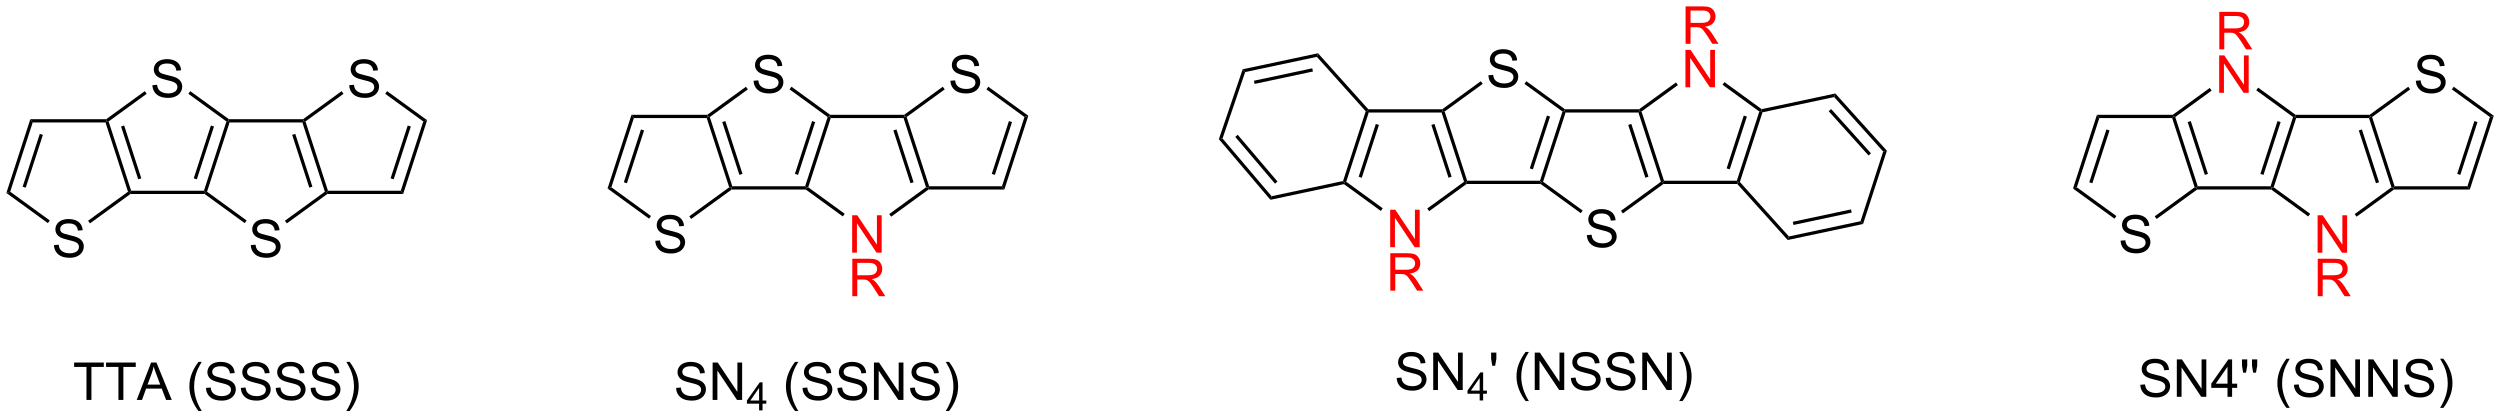 <?xml version="1.0" encoding="UTF-8"?>
<!DOCTYPE svg PUBLIC '-//W3C//DTD SVG 1.0//EN'
          'http://www.w3.org/TR/2001/REC-SVG-20010904/DTD/svg10.dtd'>
<svg stroke-dasharray="none" shape-rendering="auto" xmlns="http://www.w3.org/2000/svg" font-family="'Dialog'" text-rendering="auto" width="1024" fill-opacity="1" color-interpolation="auto" color-rendering="auto" preserveAspectRatio="xMidYMid meet" font-size="12px" viewBox="0 0 1024 171" fill="black" xmlns:xlink="http://www.w3.org/1999/xlink" stroke="black" image-rendering="auto" stroke-miterlimit="10" stroke-linecap="square" stroke-linejoin="miter" font-style="normal" stroke-width="1" height="171" stroke-dashoffset="0" font-weight="normal" stroke-opacity="1"
><!--Generated by the Batik Graphics2D SVG Generator--><defs id="genericDefs"
  /><g
  ><defs id="defs1"
    ><clipPath clipPathUnits="userSpaceOnUse" id="clipPath1"
      ><path d="M0.646 1.596 L393.974 1.596 L393.974 67.25 L0.646 67.25 L0.646 1.596 Z"
      /></clipPath
      ><clipPath clipPathUnits="userSpaceOnUse" id="clipPath2"
      ><path d="M4.828 48.383 L4.828 112.212 L387.22 112.212 L387.22 48.383 Z"
      /></clipPath
    ></defs
    ><g transform="scale(2.603,2.603) translate(-0.646,-1.596) matrix(1.029,0,0,1.029,-4.32,-48.171)"
    ><path d="M105.034 85.19 L105.75 85.128 Q105.799 85.557 105.984 85.834 Q106.171 86.109 106.562 86.279 Q106.953 86.448 107.44 86.448 Q107.875 86.448 108.205 86.32 Q108.539 86.19 108.7 85.966 Q108.862 85.742 108.862 85.477 Q108.862 85.206 108.705 85.005 Q108.549 84.805 108.19 84.667 Q107.961 84.578 107.171 84.388 Q106.382 84.198 106.065 84.031 Q105.656 83.815 105.453 83.498 Q105.252 83.18 105.252 82.784 Q105.252 82.352 105.497 81.974 Q105.744 81.597 106.216 81.401 Q106.69 81.206 107.268 81.206 Q107.906 81.206 108.39 81.412 Q108.877 81.617 109.138 82.016 Q109.401 82.414 109.421 82.917 L108.695 82.972 Q108.635 82.43 108.296 82.154 Q107.961 81.875 107.299 81.875 Q106.612 81.875 106.296 82.128 Q105.984 82.378 105.984 82.734 Q105.984 83.042 106.205 83.242 Q106.424 83.44 107.349 83.651 Q108.273 83.859 108.617 84.016 Q109.117 84.245 109.354 84.599 Q109.593 84.953 109.593 85.414 Q109.593 85.87 109.33 86.276 Q109.07 86.68 108.578 86.906 Q108.088 87.13 107.476 87.13 Q106.698 87.13 106.171 86.904 Q105.648 86.675 105.349 86.222 Q105.049 85.766 105.034 85.19 Z" stroke="none" clip-path="url(#clipPath2)"
    /></g
    ><g transform="matrix(2.678,0,0,2.678,-12.929,-129.564)"
    ><path d="M110.543 81.87 L110.249 81.466 L116.359 77.026 L116.653 77.122 L116.734 77.372 Z" stroke="none" clip-path="url(#clipPath2)"
    /></g
    ><g transform="matrix(2.678,0,0,2.678,-12.929,-129.564)"
    ><path d="M116.834 76.872 L116.653 77.122 L116.359 77.026 L112.917 66.435 L113.099 66.185 L113.393 66.28 ZM118.394 74.975 L115.77 66.898 L115.295 67.053 L117.919 75.129 Z" stroke="none" clip-path="url(#clipPath2)"
    /></g
    ><g transform="matrix(2.678,0,0,2.678,-12.929,-129.564)"
    ><path d="M113.018 65.935 L113.099 66.185 L112.917 66.435 L101.781 66.435 L101.417 65.935 Z" stroke="none" clip-path="url(#clipPath2)"
    /></g
    ><g transform="matrix(2.678,0,0,2.678,-12.929,-129.564)"
    ><path d="M101.417 65.935 L101.781 66.435 L98.339 77.026 L97.751 77.217 ZM102.865 68.177 L100.241 76.254 L100.717 76.409 L103.341 68.332 Z" stroke="none" clip-path="url(#clipPath2)"
    /></g
    ><g transform="matrix(2.678,0,0,2.678,-12.929,-129.564)"
    ><path d="M97.751 77.217 L98.339 77.026 L104.394 81.425 L104.1 81.83 Z" stroke="none" clip-path="url(#clipPath2)"
    /></g
    ><g transform="matrix(2.678,0,0,2.678,-12.929,-129.564)"
    ><path d="M120.087 60.734 L120.803 60.672 Q120.853 61.101 121.038 61.377 Q121.225 61.653 121.616 61.823 Q122.006 61.992 122.493 61.992 Q122.928 61.992 123.259 61.864 Q123.592 61.734 123.754 61.51 Q123.915 61.286 123.915 61.02 Q123.915 60.75 123.759 60.549 Q123.603 60.349 123.243 60.211 Q123.014 60.122 122.225 59.932 Q121.436 59.742 121.118 59.575 Q120.71 59.359 120.506 59.041 Q120.306 58.724 120.306 58.328 Q120.306 57.895 120.551 57.518 Q120.798 57.14 121.269 56.945 Q121.743 56.75 122.322 56.75 Q122.96 56.75 123.444 56.955 Q123.931 57.161 124.191 57.56 Q124.454 57.958 124.475 58.461 L123.749 58.515 Q123.689 57.974 123.35 57.698 Q123.014 57.419 122.353 57.419 Q121.665 57.419 121.35 57.672 Q121.038 57.922 121.038 58.278 Q121.038 58.586 121.259 58.786 Q121.478 58.984 122.402 59.195 Q123.327 59.403 123.671 59.56 Q124.171 59.789 124.407 60.143 Q124.647 60.497 124.647 60.958 Q124.647 61.414 124.384 61.82 Q124.124 62.224 123.631 62.45 Q123.142 62.674 122.53 62.674 Q121.751 62.674 121.225 62.448 Q120.702 62.218 120.402 61.765 Q120.103 61.31 120.087 60.734 Z" stroke="none" clip-path="url(#clipPath2)"
    /></g
    ><g transform="matrix(2.678,0,0,2.678,-12.929,-129.564)"
    ><path d="M116.734 77.372 L116.653 77.122 L116.834 76.872 L127.971 76.872 L128.153 77.122 L128.071 77.372 Z" stroke="none" clip-path="url(#clipPath2)"
    /></g
    ><g transform="matrix(2.678,0,0,2.678,-12.929,-129.564)"
    ><path d="M128.447 77.026 L128.153 77.122 L127.971 76.872 L131.413 66.28 L131.707 66.185 L131.888 66.435 ZM126.887 75.129 L129.511 67.053 L129.035 66.898 L126.411 74.975 Z" stroke="none" clip-path="url(#clipPath2)"
    /></g
    ><g transform="matrix(2.678,0,0,2.678,-12.929,-129.564)"
    ><path d="M131.788 65.935 L131.707 66.185 L131.413 66.28 L125.589 62.049 L125.883 61.645 Z" stroke="none" clip-path="url(#clipPath2)"
    /></g
    ><g transform="matrix(2.678,0,0,2.678,-12.929,-129.564)"
    ><path d="M118.92 61.646 L119.214 62.051 L113.393 66.28 L113.099 66.185 L113.018 65.935 Z" stroke="none" clip-path="url(#clipPath2)"
    /></g
    ><g fill="red" transform="matrix(2.678,0,0,2.678,-12.929,-129.564)" stroke="red"
    ><path d="M135.166 87.031 L135.166 81.305 L135.945 81.305 L138.952 85.8 L138.952 81.305 L139.679 81.305 L139.679 87.031 L138.9 87.031 L135.892 82.531 L135.892 87.031 L135.166 87.031 Z" stroke="none" clip-path="url(#clipPath2)"
    /></g
    ><g fill="red" transform="matrix(2.678,0,0,2.678,-12.929,-129.564)" stroke="red"
    ><path d="M135.187 93.681 L135.187 87.955 L137.726 87.955 Q138.491 87.955 138.89 88.109 Q139.288 88.262 139.525 88.653 Q139.765 89.043 139.765 89.517 Q139.765 90.127 139.369 90.546 Q138.976 90.963 138.15 91.075 Q138.452 91.221 138.609 91.361 Q138.939 91.666 139.236 92.121 L140.234 93.681 L139.28 93.681 L138.523 92.489 Q138.189 91.973 137.973 91.7 Q137.76 91.426 137.59 91.317 Q137.421 91.207 137.244 91.166 Q137.116 91.137 136.822 91.137 L135.945 91.137 L135.945 93.681 L135.187 93.681 ZM135.945 90.481 L137.572 90.481 Q138.093 90.481 138.385 90.374 Q138.679 90.267 138.83 90.03 Q138.984 89.793 138.984 89.517 Q138.984 89.111 138.687 88.851 Q138.392 88.588 137.757 88.588 L135.945 88.588 L135.945 90.481 Z" stroke="none" clip-path="url(#clipPath2)"
    /></g
    ><g transform="matrix(2.678,0,0,2.678,-12.929,-129.564)"
    ><path d="M128.071 77.372 L128.153 77.122 L128.447 77.026 L134.027 81.081 L133.733 81.485 Z" stroke="none" clip-path="url(#clipPath2)"
    /></g
    ><g transform="matrix(2.678,0,0,2.678,-12.929,-129.564)"
    ><path d="M141.128 81.523 L140.834 81.118 L146.466 77.026 L146.76 77.122 L146.841 77.372 Z" stroke="none" clip-path="url(#clipPath2)"
    /></g
    ><g transform="matrix(2.678,0,0,2.678,-12.929,-129.564)"
    ><path d="M146.942 76.872 L146.76 77.122 L146.466 77.026 L143.025 66.435 L143.207 66.185 L143.5 66.28 ZM144.565 76.254 L141.94 68.177 L141.465 68.332 L144.089 76.409 Z" stroke="none" clip-path="url(#clipPath2)"
    /></g
    ><g transform="matrix(2.678,0,0,2.678,-12.929,-129.564)"
    ><path d="M143.125 65.935 L143.207 66.185 L143.025 66.435 L131.888 66.435 L131.707 66.185 L131.788 65.935 Z" stroke="none" clip-path="url(#clipPath2)"
    /></g
    ><g transform="matrix(2.678,0,0,2.678,-12.929,-129.564)"
    ><path d="M150.195 60.734 L150.911 60.672 Q150.96 61.101 151.145 61.377 Q151.333 61.653 151.723 61.823 Q152.114 61.992 152.601 61.992 Q153.036 61.992 153.367 61.864 Q153.7 61.734 153.861 61.51 Q154.023 61.286 154.023 61.02 Q154.023 60.75 153.867 60.549 Q153.71 60.349 153.351 60.211 Q153.122 60.122 152.333 59.932 Q151.543 59.742 151.226 59.575 Q150.817 59.359 150.614 59.041 Q150.413 58.724 150.413 58.328 Q150.413 57.895 150.658 57.518 Q150.905 57.14 151.377 56.945 Q151.851 56.75 152.429 56.75 Q153.067 56.75 153.551 56.955 Q154.038 57.161 154.299 57.56 Q154.562 57.958 154.583 58.461 L153.856 58.515 Q153.796 57.974 153.458 57.698 Q153.122 57.419 152.46 57.419 Q151.773 57.419 151.458 57.672 Q151.145 57.922 151.145 58.278 Q151.145 58.586 151.367 58.786 Q151.585 58.984 152.51 59.195 Q153.434 59.403 153.778 59.56 Q154.278 59.789 154.515 60.143 Q154.755 60.497 154.755 60.958 Q154.755 61.414 154.492 61.82 Q154.231 62.224 153.739 62.45 Q153.249 62.674 152.637 62.674 Q151.859 62.674 151.333 62.448 Q150.809 62.218 150.51 61.765 Q150.21 61.31 150.195 60.734 Z" stroke="none" clip-path="url(#clipPath2)"
    /></g
    ><g transform="matrix(2.678,0,0,2.678,-12.929,-129.564)"
    ><path d="M146.841 77.372 L146.76 77.122 L146.942 76.872 L158.078 76.872 L158.442 77.372 Z" stroke="none" clip-path="url(#clipPath2)"
    /></g
    ><g transform="matrix(2.678,0,0,2.678,-12.929,-129.564)"
    ><path d="M158.442 77.372 L158.078 76.872 L161.52 66.28 L162.108 66.089 ZM156.994 75.129 L159.618 67.053 L159.143 66.898 L156.518 74.975 Z" stroke="none" clip-path="url(#clipPath2)"
    /></g
    ><g transform="matrix(2.678,0,0,2.678,-12.929,-129.564)"
    ><path d="M162.108 66.089 L161.52 66.28 L155.696 62.049 L155.99 61.645 Z" stroke="none" clip-path="url(#clipPath2)"
    /></g
    ><g transform="matrix(2.678,0,0,2.678,-12.929,-129.564)"
    ><path d="M149.028 61.646 L149.322 62.051 L143.5 66.28 L143.207 66.185 L143.125 65.935 Z" stroke="none" clip-path="url(#clipPath2)"
    /></g
    ><g transform="matrix(2.678,0,0,2.678,-12.929,-129.564)"
    ><path d="M13.082 85.868 L13.798 85.806 Q13.848 86.235 14.033 86.511 Q14.22 86.787 14.611 86.957 Q15.001 87.126 15.488 87.126 Q15.923 87.126 16.254 86.999 Q16.587 86.868 16.749 86.644 Q16.91 86.42 16.91 86.155 Q16.91 85.884 16.754 85.683 Q16.598 85.483 16.238 85.345 Q16.009 85.256 15.22 85.066 Q14.431 84.876 14.113 84.709 Q13.704 84.493 13.501 84.175 Q13.301 83.858 13.301 83.462 Q13.301 83.03 13.546 82.652 Q13.793 82.275 14.264 82.079 Q14.738 81.884 15.316 81.884 Q15.954 81.884 16.439 82.09 Q16.926 82.295 17.186 82.694 Q17.449 83.092 17.47 83.595 L16.744 83.65 Q16.684 83.108 16.345 82.832 Q16.009 82.553 15.348 82.553 Q14.66 82.553 14.345 82.806 Q14.033 83.056 14.033 83.412 Q14.033 83.72 14.254 83.92 Q14.473 84.118 15.397 84.329 Q16.322 84.537 16.665 84.694 Q17.165 84.923 17.402 85.277 Q17.642 85.631 17.642 86.092 Q17.642 86.548 17.379 86.954 Q17.119 87.358 16.626 87.584 Q16.137 87.808 15.525 87.808 Q14.746 87.808 14.22 87.582 Q13.697 87.353 13.397 86.9 Q13.098 86.444 13.082 85.868 Z" stroke="none" clip-path="url(#clipPath2)"
    /></g
    ><g transform="matrix(2.678,0,0,2.678,-12.929,-129.564)"
    ><path d="M18.591 82.548 L18.298 82.143 L24.407 77.704 L24.701 77.8 L24.783 78.05 Z" stroke="none" clip-path="url(#clipPath2)"
    /></g
    ><g transform="matrix(2.678,0,0,2.678,-12.929,-129.564)"
    ><path d="M24.883 77.55 L24.701 77.8 L24.407 77.704 L20.966 67.113 L21.148 66.863 L21.442 66.958 ZM26.443 75.653 L23.819 67.576 L23.343 67.731 L25.968 75.807 Z" stroke="none" clip-path="url(#clipPath2)"
    /></g
    ><g transform="matrix(2.678,0,0,2.678,-12.929,-129.564)"
    ><path d="M21.066 66.613 L21.148 66.863 L20.966 67.113 L9.829 67.113 L9.466 66.613 Z" stroke="none" clip-path="url(#clipPath2)"
    /></g
    ><g transform="matrix(2.678,0,0,2.678,-12.929,-129.564)"
    ><path d="M9.466 66.613 L9.829 67.113 L6.388 77.704 L5.8 77.895 ZM10.914 68.855 L8.29 76.932 L8.765 77.086 L11.389 69.01 Z" stroke="none" clip-path="url(#clipPath2)"
    /></g
    ><g transform="matrix(2.678,0,0,2.678,-12.929,-129.564)"
    ><path d="M5.8 77.895 L6.388 77.704 L12.443 82.103 L12.149 82.508 Z" stroke="none" clip-path="url(#clipPath2)"
    /></g
    ><g transform="matrix(2.678,0,0,2.678,-12.929,-129.564)"
    ><path d="M28.136 61.412 L28.852 61.35 Q28.901 61.779 29.086 62.055 Q29.274 62.331 29.664 62.501 Q30.055 62.67 30.542 62.67 Q30.977 62.67 31.308 62.542 Q31.641 62.412 31.802 62.188 Q31.964 61.964 31.964 61.699 Q31.964 61.428 31.808 61.227 Q31.651 61.027 31.292 60.889 Q31.063 60.8 30.274 60.61 Q29.485 60.42 29.167 60.253 Q28.758 60.037 28.555 59.719 Q28.355 59.402 28.355 59.006 Q28.355 58.574 28.599 58.196 Q28.847 57.818 29.318 57.623 Q29.792 57.428 30.37 57.428 Q31.008 57.428 31.492 57.633 Q31.98 57.839 32.24 58.238 Q32.503 58.636 32.524 59.139 L31.797 59.193 Q31.737 58.652 31.399 58.376 Q31.063 58.097 30.401 58.097 Q29.714 58.097 29.399 58.35 Q29.086 58.6 29.086 58.956 Q29.086 59.264 29.308 59.464 Q29.526 59.662 30.451 59.873 Q31.375 60.081 31.719 60.238 Q32.219 60.467 32.456 60.821 Q32.696 61.175 32.696 61.636 Q32.696 62.092 32.433 62.498 Q32.172 62.902 31.68 63.128 Q31.191 63.352 30.578 63.352 Q29.8 63.352 29.274 63.126 Q28.75 62.896 28.451 62.443 Q28.151 61.988 28.136 61.412 Z" stroke="none" clip-path="url(#clipPath2)"
    /></g
    ><g transform="matrix(2.678,0,0,2.678,-12.929,-129.564)"
    ><path d="M24.783 78.05 L24.701 77.8 L24.883 77.55 L36.02 77.55 L36.201 77.8 L36.12 78.05 Z" stroke="none" clip-path="url(#clipPath2)"
    /></g
    ><g transform="matrix(2.678,0,0,2.678,-12.929,-129.564)"
    ><path d="M36.495 77.704 L36.201 77.8 L36.02 77.55 L39.461 66.958 L39.755 66.863 L39.937 67.113 ZM34.935 75.807 L37.559 67.731 L37.084 67.576 L34.46 75.653 Z" stroke="none" clip-path="url(#clipPath2)"
    /></g
    ><g transform="matrix(2.678,0,0,2.678,-12.929,-129.564)"
    ><path d="M39.836 66.613 L39.755 66.863 L39.461 66.958 L33.638 62.727 L33.931 62.323 Z" stroke="none" clip-path="url(#clipPath2)"
    /></g
    ><g transform="matrix(2.678,0,0,2.678,-12.929,-129.564)"
    ><path d="M26.969 62.324 L27.263 62.729 L21.442 66.958 L21.148 66.863 L21.066 66.613 Z" stroke="none" clip-path="url(#clipPath2)"
    /></g
    ><g transform="matrix(2.678,0,0,2.678,-12.929,-129.564)"
    ><path d="M43.19 85.868 L43.906 85.806 Q43.955 86.235 44.14 86.511 Q44.328 86.787 44.718 86.957 Q45.109 87.126 45.596 87.126 Q46.031 87.126 46.361 86.999 Q46.695 86.868 46.856 86.644 Q47.018 86.42 47.018 86.155 Q47.018 85.884 46.861 85.683 Q46.705 85.483 46.346 85.345 Q46.117 85.256 45.328 85.066 Q44.538 84.876 44.221 84.709 Q43.812 84.493 43.609 84.175 Q43.408 83.858 43.408 83.462 Q43.408 83.03 43.653 82.652 Q43.9 82.275 44.372 82.079 Q44.846 81.884 45.424 81.884 Q46.062 81.884 46.546 82.09 Q47.033 82.295 47.294 82.694 Q47.557 83.092 47.578 83.595 L46.851 83.65 Q46.791 83.108 46.453 82.832 Q46.117 82.553 45.455 82.553 Q44.768 82.553 44.453 82.806 Q44.14 83.056 44.14 83.412 Q44.14 83.72 44.361 83.92 Q44.58 84.118 45.505 84.329 Q46.429 84.537 46.773 84.694 Q47.273 84.923 47.51 85.277 Q47.749 85.631 47.749 86.092 Q47.749 86.548 47.486 86.954 Q47.226 87.358 46.734 87.584 Q46.244 87.808 45.632 87.808 Q44.853 87.808 44.328 87.582 Q43.804 87.353 43.505 86.9 Q43.205 86.444 43.19 85.868 Z" stroke="none" clip-path="url(#clipPath2)"
    /></g
    ><g transform="matrix(2.678,0,0,2.678,-12.929,-129.564)"
    ><path d="M36.12 78.05 L36.201 77.8 L36.495 77.704 L42.55 82.103 L42.256 82.508 Z" stroke="none" clip-path="url(#clipPath2)"
    /></g
    ><g transform="matrix(2.678,0,0,2.678,-12.929,-129.564)"
    ><path d="M48.699 82.548 L48.405 82.143 L54.515 77.704 L54.809 77.8 L54.89 78.05 Z" stroke="none" clip-path="url(#clipPath2)"
    /></g
    ><g transform="matrix(2.678,0,0,2.678,-12.929,-129.564)"
    ><path d="M54.99 77.55 L54.809 77.8 L54.515 77.704 L51.073 67.113 L51.255 66.863 L51.549 66.958 ZM52.613 76.932 L49.989 68.855 L49.513 69.01 L52.138 77.086 Z" stroke="none" clip-path="url(#clipPath2)"
    /></g
    ><g transform="matrix(2.678,0,0,2.678,-12.929,-129.564)"
    ><path d="M51.174 66.613 L51.255 66.863 L51.073 67.113 L39.937 67.113 L39.755 66.863 L39.836 66.613 Z" stroke="none" clip-path="url(#clipPath2)"
    /></g
    ><g transform="matrix(2.678,0,0,2.678,-12.929,-129.564)"
    ><path d="M58.243 61.412 L58.959 61.35 Q59.009 61.779 59.194 62.055 Q59.381 62.331 59.772 62.501 Q60.162 62.67 60.649 62.67 Q61.084 62.67 61.415 62.542 Q61.748 62.412 61.91 62.188 Q62.071 61.964 62.071 61.699 Q62.071 61.428 61.915 61.227 Q61.759 61.027 61.399 60.889 Q61.17 60.8 60.381 60.61 Q59.592 60.42 59.274 60.253 Q58.866 60.037 58.662 59.719 Q58.462 59.402 58.462 59.006 Q58.462 58.574 58.707 58.196 Q58.954 57.818 59.425 57.623 Q59.899 57.428 60.478 57.428 Q61.116 57.428 61.6 57.633 Q62.087 57.839 62.347 58.238 Q62.61 58.636 62.631 59.139 L61.905 59.193 Q61.845 58.652 61.506 58.376 Q61.17 58.097 60.509 58.097 Q59.821 58.097 59.506 58.35 Q59.194 58.6 59.194 58.956 Q59.194 59.264 59.415 59.464 Q59.634 59.662 60.558 59.873 Q61.483 60.081 61.827 60.238 Q62.327 60.467 62.563 60.821 Q62.803 61.175 62.803 61.636 Q62.803 62.092 62.54 62.498 Q62.28 62.902 61.787 63.128 Q61.298 63.352 60.686 63.352 Q59.907 63.352 59.381 63.126 Q58.858 62.896 58.558 62.443 Q58.259 61.988 58.243 61.412 Z" stroke="none" clip-path="url(#clipPath2)"
    /></g
    ><g transform="matrix(2.678,0,0,2.678,-12.929,-129.564)"
    ><path d="M54.89 78.05 L54.809 77.8 L54.99 77.55 L66.127 77.55 L66.49 78.05 Z" stroke="none" clip-path="url(#clipPath2)"
    /></g
    ><g transform="matrix(2.678,0,0,2.678,-12.929,-129.564)"
    ><path d="M66.49 78.05 L66.127 77.55 L69.569 66.958 L70.156 66.767 ZM65.043 75.807 L67.667 67.731 L67.191 67.576 L64.567 75.653 Z" stroke="none" clip-path="url(#clipPath2)"
    /></g
    ><g transform="matrix(2.678,0,0,2.678,-12.929,-129.564)"
    ><path d="M70.156 66.767 L69.569 66.958 L63.745 62.727 L64.039 62.323 Z" stroke="none" clip-path="url(#clipPath2)"
    /></g
    ><g transform="matrix(2.678,0,0,2.678,-12.929,-129.564)"
    ><path d="M57.076 62.324 L57.37 62.729 L51.549 66.958 L51.255 66.863 L51.174 66.613 Z" stroke="none" clip-path="url(#clipPath2)"
    /></g
    ><g transform="matrix(2.678,0,0,2.678,-12.929,-129.564)"
    ><path d="M329.173 85.192 L329.889 85.129 Q329.939 85.559 330.124 85.835 Q330.311 86.111 330.702 86.28 Q331.093 86.45 331.58 86.45 Q332.014 86.45 332.345 86.322 Q332.679 86.192 332.84 85.968 Q333.002 85.744 333.002 85.478 Q333.002 85.207 332.845 85.007 Q332.689 84.806 332.33 84.668 Q332.101 84.58 331.311 84.39 Q330.522 84.2 330.205 84.033 Q329.796 83.817 329.593 83.499 Q329.392 83.181 329.392 82.786 Q329.392 82.353 329.637 81.976 Q329.884 81.598 330.356 81.403 Q330.83 81.207 331.408 81.207 Q332.046 81.207 332.53 81.413 Q333.017 81.619 333.277 82.017 Q333.541 82.416 333.561 82.918 L332.835 82.973 Q332.775 82.431 332.436 82.155 Q332.101 81.877 331.439 81.877 Q330.752 81.877 330.436 82.129 Q330.124 82.379 330.124 82.736 Q330.124 83.043 330.345 83.244 Q330.564 83.442 331.488 83.653 Q332.413 83.861 332.757 84.017 Q333.257 84.246 333.494 84.601 Q333.733 84.955 333.733 85.416 Q333.733 85.871 333.47 86.278 Q333.21 86.681 332.718 86.908 Q332.228 87.132 331.616 87.132 Q330.837 87.132 330.311 86.905 Q329.788 86.676 329.488 86.223 Q329.189 85.767 329.173 85.192 Z" stroke="none" clip-path="url(#clipPath2)"
    /></g
    ><g transform="matrix(2.678,0,0,2.678,-12.929,-129.564)"
    ><path d="M334.683 81.872 L334.389 81.467 L340.499 77.028 L340.793 77.124 L340.874 77.374 Z" stroke="none" clip-path="url(#clipPath2)"
    /></g
    ><g transform="matrix(2.678,0,0,2.678,-12.929,-129.564)"
    ><path d="M340.974 76.874 L340.793 77.124 L340.499 77.028 L337.057 66.436 L337.239 66.186 L337.533 66.282 ZM342.534 74.976 L339.91 66.9 L339.435 67.054 L342.059 75.131 Z" stroke="none" clip-path="url(#clipPath2)"
    /></g
    ><g transform="matrix(2.678,0,0,2.678,-12.929,-129.564)"
    ><path d="M337.158 65.936 L337.239 66.186 L337.057 66.436 L325.921 66.436 L325.557 65.936 Z" stroke="none" clip-path="url(#clipPath2)"
    /></g
    ><g transform="matrix(2.678,0,0,2.678,-12.929,-129.564)"
    ><path d="M325.557 65.936 L325.921 66.436 L322.479 77.028 L321.891 77.219 ZM327.005 68.179 L324.381 76.256 L324.856 76.41 L327.481 68.334 Z" stroke="none" clip-path="url(#clipPath2)"
    /></g
    ><g transform="matrix(2.678,0,0,2.678,-12.929,-129.564)"
    ><path d="M321.891 77.219 L322.479 77.028 L328.534 81.427 L328.24 81.832 Z" stroke="none" clip-path="url(#clipPath2)"
    /></g
    ><g fill="red" transform="matrix(2.678,0,0,2.678,-12.929,-129.564)" stroke="red"
    ><path d="M344.273 55.927 L344.273 50.2 L346.812 50.2 Q347.578 50.2 347.976 50.354 Q348.375 50.508 348.611 50.898 Q348.851 51.289 348.851 51.763 Q348.851 52.372 348.455 52.791 Q348.062 53.208 347.236 53.32 Q347.538 53.466 347.695 53.606 Q348.026 53.911 348.322 54.367 L349.32 55.927 L348.367 55.927 L347.609 54.734 Q347.276 54.218 347.059 53.945 Q346.846 53.672 346.676 53.562 Q346.507 53.453 346.33 53.411 Q346.203 53.383 345.908 53.383 L345.031 53.383 L345.031 55.927 L344.273 55.927 ZM345.031 52.726 L346.658 52.726 Q347.179 52.726 347.471 52.62 Q347.765 52.513 347.916 52.276 Q348.07 52.039 348.07 51.763 Q348.07 51.356 347.773 51.096 Q347.479 50.833 346.843 50.833 L345.031 50.833 L345.031 52.726 Z" stroke="none" clip-path="url(#clipPath2)"
    /></g
    ><g fill="red" transform="matrix(2.678,0,0,2.678,-12.929,-129.564)" stroke="red"
    ><path d="M344.252 62.577 L344.252 56.85 L345.031 56.85 L348.038 61.345 L348.038 56.85 L348.765 56.85 L348.765 62.577 L347.986 62.577 L344.979 58.077 L344.979 62.577 L344.252 62.577 Z" stroke="none" clip-path="url(#clipPath2)"
    /></g
    ><g transform="matrix(2.678,0,0,2.678,-12.929,-129.564)"
    ><path d="M340.874 77.374 L340.793 77.124 L340.974 76.874 L352.111 76.874 L352.293 77.124 L352.212 77.374 Z" stroke="none" clip-path="url(#clipPath2)"
    /></g
    ><g transform="matrix(2.678,0,0,2.678,-12.929,-129.564)"
    ><path d="M352.587 77.028 L352.293 77.124 L352.111 76.874 L355.553 66.282 L355.846 66.186 L356.028 66.436 ZM351.027 75.131 L353.651 67.054 L353.175 66.9 L350.551 74.976 Z" stroke="none" clip-path="url(#clipPath2)"
    /></g
    ><g transform="matrix(2.678,0,0,2.678,-12.929,-129.564)"
    ><path d="M355.928 65.936 L355.846 66.186 L355.553 66.282 L349.921 62.19 L350.215 61.786 Z" stroke="none" clip-path="url(#clipPath2)"
    /></g
    ><g transform="matrix(2.678,0,0,2.678,-12.929,-129.564)"
    ><path d="M342.805 61.833 L343.099 62.238 L337.533 66.282 L337.239 66.186 L337.158 65.936 Z" stroke="none" clip-path="url(#clipPath2)"
    /></g
    ><g fill="red" transform="matrix(2.678,0,0,2.678,-12.929,-129.564)" stroke="red"
    ><path d="M359.306 87.033 L359.306 81.306 L360.084 81.306 L363.092 85.801 L363.092 81.306 L363.819 81.306 L363.819 87.033 L363.04 87.033 L360.032 82.533 L360.032 87.033 L359.306 87.033 Z" stroke="none" clip-path="url(#clipPath2)"
    /></g
    ><g fill="red" transform="matrix(2.678,0,0,2.678,-12.929,-129.564)" stroke="red"
    ><path d="M359.327 93.683 L359.327 87.956 L361.866 87.956 Q362.631 87.956 363.03 88.11 Q363.428 88.264 363.665 88.654 Q363.905 89.045 363.905 89.519 Q363.905 90.128 363.509 90.548 Q363.116 90.964 362.29 91.076 Q362.592 91.222 362.748 91.363 Q363.079 91.667 363.376 92.123 L364.373 93.683 L363.42 93.683 L362.663 92.49 Q362.329 91.975 362.113 91.701 Q361.899 91.428 361.73 91.318 Q361.561 91.209 361.384 91.167 Q361.256 91.139 360.962 91.139 L360.084 91.139 L360.084 93.683 L359.327 93.683 ZM360.084 90.483 L361.712 90.483 Q362.233 90.483 362.524 90.376 Q362.819 90.269 362.97 90.032 Q363.123 89.795 363.123 89.519 Q363.123 89.113 362.827 88.852 Q362.532 88.589 361.897 88.589 L360.084 88.589 L360.084 90.483 Z" stroke="none" clip-path="url(#clipPath2)"
    /></g
    ><g transform="matrix(2.678,0,0,2.678,-12.929,-129.564)"
    ><path d="M352.212 77.374 L352.293 77.124 L352.587 77.028 L358.167 81.082 L357.873 81.487 Z" stroke="none" clip-path="url(#clipPath2)"
    /></g
    ><g transform="matrix(2.678,0,0,2.678,-12.929,-129.564)"
    ><path d="M365.268 81.524 L364.974 81.12 L370.606 77.028 L370.9 77.124 L370.981 77.374 Z" stroke="none" clip-path="url(#clipPath2)"
    /></g
    ><g transform="matrix(2.678,0,0,2.678,-12.929,-129.564)"
    ><path d="M371.082 76.874 L370.9 77.124 L370.606 77.028 L367.165 66.436 L367.346 66.186 L367.64 66.282 ZM368.704 76.256 L366.08 68.179 L365.605 68.334 L368.229 76.41 Z" stroke="none" clip-path="url(#clipPath2)"
    /></g
    ><g transform="matrix(2.678,0,0,2.678,-12.929,-129.564)"
    ><path d="M367.265 65.936 L367.346 66.186 L367.165 66.436 L356.028 66.436 L355.846 66.186 L355.928 65.936 Z" stroke="none" clip-path="url(#clipPath2)"
    /></g
    ><g transform="matrix(2.678,0,0,2.678,-12.929,-129.564)"
    ><path d="M374.334 60.736 L375.051 60.673 Q375.1 61.103 375.285 61.379 Q375.473 61.655 375.863 61.824 Q376.254 61.993 376.741 61.993 Q377.176 61.993 377.506 61.866 Q377.84 61.736 378.001 61.512 Q378.163 61.288 378.163 61.022 Q378.163 60.751 378.006 60.551 Q377.85 60.35 377.491 60.212 Q377.262 60.124 376.473 59.934 Q375.683 59.743 375.366 59.577 Q374.957 59.361 374.754 59.043 Q374.553 58.725 374.553 58.329 Q374.553 57.897 374.798 57.52 Q375.045 57.142 375.517 56.947 Q375.991 56.751 376.569 56.751 Q377.207 56.751 377.691 56.957 Q378.178 57.163 378.439 57.561 Q378.702 57.96 378.723 58.462 L377.996 58.517 Q377.936 57.975 377.598 57.699 Q377.262 57.421 376.6 57.421 Q375.913 57.421 375.598 57.673 Q375.285 57.923 375.285 58.28 Q375.285 58.587 375.506 58.788 Q375.725 58.986 376.65 59.197 Q377.574 59.405 377.918 59.561 Q378.418 59.79 378.655 60.145 Q378.894 60.499 378.894 60.96 Q378.894 61.415 378.631 61.822 Q378.371 62.225 377.879 62.452 Q377.389 62.676 376.777 62.676 Q375.998 62.676 375.473 62.449 Q374.949 62.22 374.65 61.767 Q374.35 61.311 374.334 60.736 Z" stroke="none" clip-path="url(#clipPath2)"
    /></g
    ><g transform="matrix(2.678,0,0,2.678,-12.929,-129.564)"
    ><path d="M370.981 77.374 L370.9 77.124 L371.082 76.874 L382.219 76.874 L382.582 77.374 Z" stroke="none" clip-path="url(#clipPath2)"
    /></g
    ><g transform="matrix(2.678,0,0,2.678,-12.929,-129.564)"
    ><path d="M382.582 77.374 L382.219 76.874 L385.66 66.282 L386.248 66.091 ZM381.134 75.131 L383.758 67.054 L383.283 66.9 L380.658 74.976 Z" stroke="none" clip-path="url(#clipPath2)"
    /></g
    ><g transform="matrix(2.678,0,0,2.678,-12.929,-129.564)"
    ><path d="M386.248 66.091 L385.66 66.282 L379.836 62.051 L380.13 61.646 Z" stroke="none" clip-path="url(#clipPath2)"
    /></g
    ><g transform="matrix(2.678,0,0,2.678,-12.929,-129.564)"
    ><path d="M373.168 61.648 L373.462 62.052 L367.64 66.282 L367.346 66.186 L367.265 65.936 Z" stroke="none" clip-path="url(#clipPath2)"
    /></g
    ><g transform="matrix(2.678,0,0,2.678,-12.929,-129.564)"
    ><path d="M332.186 107.235 L332.902 107.172 Q332.951 107.602 333.136 107.878 Q333.324 108.154 333.714 108.323 Q334.105 108.493 334.592 108.493 Q335.027 108.493 335.358 108.365 Q335.691 108.235 335.852 108.011 Q336.014 107.787 336.014 107.521 Q336.014 107.251 335.858 107.05 Q335.701 106.849 335.342 106.711 Q335.113 106.623 334.324 106.433 Q333.534 106.243 333.217 106.076 Q332.808 105.86 332.605 105.542 Q332.404 105.224 332.404 104.829 Q332.404 104.396 332.649 104.019 Q332.897 103.641 333.368 103.446 Q333.842 103.251 334.42 103.251 Q335.058 103.251 335.542 103.456 Q336.029 103.662 336.29 104.06 Q336.553 104.459 336.574 104.961 L335.847 105.016 Q335.787 104.474 335.449 104.198 Q335.113 103.92 334.451 103.92 Q333.764 103.92 333.449 104.172 Q333.136 104.422 333.136 104.779 Q333.136 105.086 333.358 105.287 Q333.576 105.485 334.501 105.696 Q335.425 105.904 335.769 106.06 Q336.269 106.29 336.506 106.644 Q336.745 106.998 336.745 107.459 Q336.745 107.915 336.483 108.321 Q336.222 108.724 335.73 108.951 Q335.24 109.175 334.628 109.175 Q333.85 109.175 333.324 108.948 Q332.8 108.719 332.501 108.266 Q332.201 107.81 332.186 107.235 ZM337.772 109.076 L337.772 103.349 L338.55 103.349 L341.558 107.844 L341.558 103.349 L342.284 103.349 L342.284 109.076 L341.506 109.076 L338.498 104.576 L338.498 109.076 L337.772 109.076 ZM345.525 109.076 L345.525 107.704 L343.041 107.704 L343.041 107.06 L345.656 103.349 L346.228 103.349 L346.228 107.06 L347.002 107.06 L347.002 107.704 L346.228 107.704 L346.228 109.076 L345.525 109.076 ZM345.525 107.06 L345.525 104.477 L343.734 107.06 L345.525 107.06 ZM347.92 105.376 L347.74 104.305 L347.74 103.349 L348.542 103.349 L348.542 104.305 L348.355 105.376 L347.92 105.376 ZM349.447 105.376 L349.268 104.305 L349.268 103.349 L350.07 103.349 L350.07 104.305 L349.882 105.376 L349.447 105.376 ZM354.538 110.761 Q353.955 110.026 353.551 109.042 Q353.15 108.055 353.15 107.001 Q353.15 106.071 353.452 105.219 Q353.804 104.232 354.538 103.251 L355.041 103.251 Q354.57 104.063 354.416 104.412 Q354.179 104.951 354.041 105.537 Q353.874 106.266 353.874 107.006 Q353.874 108.883 355.041 110.761 L354.538 110.761 ZM355.69 107.235 L356.406 107.172 Q356.455 107.602 356.64 107.878 Q356.827 108.154 357.218 108.323 Q357.609 108.493 358.096 108.493 Q358.531 108.493 358.861 108.365 Q359.195 108.235 359.356 108.011 Q359.518 107.787 359.518 107.521 Q359.518 107.251 359.361 107.05 Q359.205 106.849 358.846 106.711 Q358.617 106.623 357.827 106.433 Q357.038 106.243 356.721 106.076 Q356.312 105.86 356.109 105.542 Q355.908 105.224 355.908 104.829 Q355.908 104.396 356.153 104.019 Q356.4 103.641 356.872 103.446 Q357.346 103.251 357.924 103.251 Q358.562 103.251 359.046 103.456 Q359.533 103.662 359.794 104.06 Q360.057 104.459 360.077 104.961 L359.351 105.016 Q359.291 104.474 358.952 104.198 Q358.617 103.92 357.955 103.92 Q357.268 103.92 356.952 104.172 Q356.64 104.422 356.64 104.779 Q356.64 105.086 356.861 105.287 Q357.08 105.485 358.005 105.696 Q358.929 105.904 359.273 106.06 Q359.773 106.29 360.01 106.644 Q360.249 106.998 360.249 107.459 Q360.249 107.915 359.986 108.321 Q359.726 108.724 359.234 108.951 Q358.744 109.175 358.132 109.175 Q357.353 109.175 356.827 108.948 Q356.304 108.719 356.005 108.266 Q355.705 107.81 355.69 107.235 ZM361.275 109.076 L361.275 103.349 L362.054 103.349 L365.062 107.844 L365.062 103.349 L365.788 103.349 L365.788 109.076 L365.01 109.076 L362.002 104.576 L362.002 109.076 L361.275 109.076 ZM367.053 109.076 L367.053 103.349 L367.831 103.349 L370.839 107.844 L370.839 103.349 L371.566 103.349 L371.566 109.076 L370.787 109.076 L367.779 104.576 L367.779 109.076 L367.053 109.076 ZM372.58 107.235 L373.296 107.172 Q373.346 107.602 373.531 107.878 Q373.718 108.154 374.109 108.323 Q374.499 108.493 374.986 108.493 Q375.421 108.493 375.752 108.365 Q376.085 108.235 376.247 108.011 Q376.408 107.787 376.408 107.521 Q376.408 107.251 376.252 107.05 Q376.096 106.849 375.736 106.711 Q375.507 106.623 374.718 106.433 Q373.929 106.243 373.611 106.076 Q373.202 105.86 372.999 105.542 Q372.799 105.224 372.799 104.829 Q372.799 104.396 373.044 104.019 Q373.291 103.641 373.762 103.446 Q374.236 103.251 374.815 103.251 Q375.452 103.251 375.937 103.456 Q376.424 103.662 376.684 104.06 Q376.947 104.459 376.968 104.961 L376.242 105.016 Q376.182 104.474 375.843 104.198 Q375.507 103.92 374.846 103.92 Q374.158 103.92 373.843 104.172 Q373.531 104.422 373.531 104.779 Q373.531 105.086 373.752 105.287 Q373.971 105.485 374.895 105.696 Q375.82 105.904 376.163 106.06 Q376.663 106.29 376.9 106.644 Q377.14 106.998 377.14 107.459 Q377.14 107.915 376.877 108.321 Q376.617 108.724 376.124 108.951 Q375.635 109.175 375.023 109.175 Q374.244 109.175 373.718 108.948 Q373.195 108.719 372.895 108.266 Q372.596 107.81 372.58 107.235 ZM378.546 110.761 L378.041 110.761 Q379.21 108.883 379.21 107.006 Q379.21 106.271 379.041 105.547 Q378.908 104.961 378.671 104.422 Q378.518 104.071 378.041 103.251 L378.546 103.251 Q379.281 104.232 379.632 105.219 Q379.932 106.071 379.932 107.001 Q379.932 108.055 379.528 109.042 Q379.124 110.026 378.546 110.761 Z" stroke="none" clip-path="url(#clipPath2)"
    /></g
    ><g transform="matrix(2.678,0,0,2.678,-12.929,-129.564)"
    ><path d="M108.238 107.714 L108.954 107.651 Q109.004 108.081 109.189 108.357 Q109.376 108.633 109.767 108.802 Q110.157 108.972 110.644 108.972 Q111.079 108.972 111.41 108.844 Q111.743 108.714 111.905 108.49 Q112.066 108.266 112.066 108 Q112.066 107.73 111.91 107.529 Q111.754 107.329 111.394 107.191 Q111.165 107.102 110.376 106.912 Q109.587 106.722 109.269 106.555 Q108.861 106.339 108.657 106.021 Q108.457 105.704 108.457 105.308 Q108.457 104.875 108.702 104.498 Q108.949 104.12 109.42 103.925 Q109.894 103.73 110.472 103.73 Q111.111 103.73 111.595 103.935 Q112.082 104.141 112.342 104.54 Q112.605 104.938 112.626 105.441 L111.9 105.495 Q111.84 104.954 111.501 104.677 Q111.165 104.399 110.504 104.399 Q109.816 104.399 109.501 104.651 Q109.189 104.901 109.189 105.258 Q109.189 105.566 109.41 105.766 Q109.629 105.964 110.553 106.175 Q111.478 106.383 111.821 106.54 Q112.321 106.769 112.558 107.123 Q112.798 107.477 112.798 107.938 Q112.798 108.394 112.535 108.8 Q112.275 109.204 111.782 109.43 Q111.293 109.654 110.681 109.654 Q109.902 109.654 109.376 109.427 Q108.853 109.198 108.553 108.745 Q108.254 108.29 108.238 107.714 ZM113.824 109.555 L113.824 103.829 L114.603 103.829 L117.611 108.323 L117.611 103.829 L118.337 103.829 L118.337 109.555 L117.558 109.555 L114.551 105.055 L114.551 109.555 L113.824 109.555 Z" stroke="none" clip-path="url(#clipPath2)"
    /></g
    ><g transform="matrix(2.678,0,0,2.678,-12.929,-129.564)"
    ><path d="M120.931 111.155 L120.931 110.126 L119.068 110.126 L119.068 109.643 L121.029 106.86 L121.459 106.86 L121.459 109.643 L122.039 109.643 L122.039 110.126 L121.459 110.126 L121.459 111.155 L120.931 111.155 ZM120.931 109.643 L120.931 107.706 L119.588 109.643 L120.931 109.643 Z" stroke="none" clip-path="url(#clipPath2)"
    /></g
    ><g transform="matrix(2.678,0,0,2.678,-12.929,-129.564)"
    ><path d="M126.424 111.24 Q125.841 110.506 125.437 109.521 Q125.036 108.534 125.036 107.48 Q125.036 106.55 125.338 105.698 Q125.69 104.711 126.424 103.73 L126.927 103.73 Q126.455 104.542 126.302 104.891 Q126.065 105.43 125.927 106.016 Q125.76 106.745 125.76 107.485 Q125.76 109.362 126.927 111.24 L126.424 111.24 ZM127.575 107.714 L128.291 107.651 Q128.341 108.081 128.525 108.357 Q128.713 108.633 129.104 108.802 Q129.494 108.972 129.981 108.972 Q130.416 108.972 130.747 108.844 Q131.08 108.714 131.242 108.49 Q131.403 108.266 131.403 108 Q131.403 107.73 131.247 107.529 Q131.091 107.329 130.731 107.191 Q130.502 107.102 129.713 106.912 Q128.924 106.722 128.606 106.555 Q128.197 106.339 127.994 106.021 Q127.794 105.704 127.794 105.308 Q127.794 104.875 128.038 104.498 Q128.286 104.12 128.757 103.925 Q129.231 103.73 129.809 103.73 Q130.447 103.73 130.932 103.935 Q131.419 104.141 131.679 104.54 Q131.942 104.938 131.963 105.441 L131.237 105.495 Q131.177 104.954 130.838 104.677 Q130.502 104.399 129.841 104.399 Q129.153 104.399 128.838 104.651 Q128.525 104.901 128.525 105.258 Q128.525 105.566 128.747 105.766 Q128.966 105.964 129.89 106.175 Q130.815 106.383 131.158 106.54 Q131.658 106.769 131.895 107.123 Q132.135 107.477 132.135 107.938 Q132.135 108.394 131.872 108.8 Q131.612 109.204 131.119 109.43 Q130.63 109.654 130.018 109.654 Q129.239 109.654 128.713 109.427 Q128.19 109.198 127.89 108.745 Q127.591 108.29 127.575 107.714 ZM132.911 107.714 L133.627 107.651 Q133.677 108.081 133.862 108.357 Q134.049 108.633 134.44 108.802 Q134.83 108.972 135.317 108.972 Q135.752 108.972 136.083 108.844 Q136.416 108.714 136.578 108.49 Q136.739 108.266 136.739 108 Q136.739 107.73 136.583 107.529 Q136.427 107.329 136.067 107.191 Q135.838 107.102 135.049 106.912 Q134.26 106.722 133.942 106.555 Q133.533 106.339 133.33 106.021 Q133.13 105.704 133.13 105.308 Q133.13 104.875 133.375 104.498 Q133.622 104.12 134.093 103.925 Q134.567 103.73 135.145 103.73 Q135.783 103.73 136.268 103.935 Q136.755 104.141 137.015 104.54 Q137.278 104.938 137.299 105.441 L136.572 105.495 Q136.512 104.954 136.174 104.677 Q135.838 104.399 135.177 104.399 Q134.489 104.399 134.174 104.651 Q133.862 104.901 133.862 105.258 Q133.862 105.566 134.083 105.766 Q134.302 105.964 135.226 106.175 Q136.15 106.383 136.494 106.54 Q136.994 106.769 137.231 107.123 Q137.471 107.477 137.471 107.938 Q137.471 108.394 137.208 108.8 Q136.947 109.204 136.455 109.43 Q135.966 109.654 135.354 109.654 Q134.575 109.654 134.049 109.427 Q133.525 109.198 133.226 108.745 Q132.927 108.29 132.911 107.714 ZM138.497 109.555 L138.497 103.829 L139.275 103.829 L142.283 108.323 L142.283 103.829 L143.01 103.829 L143.01 109.555 L142.231 109.555 L139.223 105.055 L139.223 109.555 L138.497 109.555 ZM144.024 107.714 L144.74 107.651 Q144.79 108.081 144.975 108.357 Q145.162 108.633 145.553 108.802 Q145.944 108.972 146.43 108.972 Q146.865 108.972 147.196 108.844 Q147.529 108.714 147.691 108.49 Q147.852 108.266 147.852 108 Q147.852 107.73 147.696 107.529 Q147.54 107.329 147.18 107.191 Q146.951 107.102 146.162 106.912 Q145.373 106.722 145.055 106.555 Q144.647 106.339 144.444 106.021 Q144.243 105.704 144.243 105.308 Q144.243 104.875 144.488 104.498 Q144.735 104.12 145.207 103.925 Q145.68 103.73 146.259 103.73 Q146.897 103.73 147.381 103.935 Q147.868 104.141 148.128 104.54 Q148.391 104.938 148.412 105.441 L147.686 105.495 Q147.626 104.954 147.287 104.677 Q146.951 104.399 146.29 104.399 Q145.602 104.399 145.287 104.651 Q144.975 104.901 144.975 105.258 Q144.975 105.566 145.196 105.766 Q145.415 105.964 146.339 106.175 Q147.264 106.383 147.607 106.54 Q148.107 106.769 148.345 107.123 Q148.584 107.477 148.584 107.938 Q148.584 108.394 148.321 108.8 Q148.061 109.204 147.569 109.43 Q147.079 109.654 146.467 109.654 Q145.688 109.654 145.162 109.427 Q144.639 109.198 144.339 108.745 Q144.04 108.29 144.024 107.714 ZM149.99 111.24 L149.485 111.24 Q150.654 109.362 150.654 107.485 Q150.654 106.75 150.485 106.026 Q150.352 105.441 150.115 104.901 Q149.962 104.55 149.485 103.73 L149.99 103.73 Q150.725 104.711 151.076 105.698 Q151.376 106.55 151.376 107.48 Q151.376 108.534 150.972 109.521 Q150.569 110.506 149.99 111.24 Z" stroke="none" clip-path="url(#clipPath2)"
    /></g
    ><g transform="matrix(2.678,0,0,2.678,-12.929,-129.564)"
    ><path d="M18.053 109.555 L18.053 104.503 L16.165 104.503 L16.165 103.829 L20.704 103.829 L20.704 104.503 L18.811 104.503 L18.811 109.555 L18.053 109.555 ZM22.939 109.555 L22.939 104.503 L21.052 104.503 L21.052 103.829 L25.591 103.829 L25.591 104.503 L23.697 104.503 L23.697 109.555 L22.939 109.555 ZM25.738 109.555 L27.938 103.829 L28.756 103.829 L31.1 109.555 L30.235 109.555 L29.568 107.821 L27.173 107.821 L26.545 109.555 L25.738 109.555 ZM27.391 107.204 L29.334 107.204 L28.735 105.618 Q28.462 104.894 28.329 104.43 Q28.22 104.98 28.022 105.524 L27.391 107.204 ZM35.182 111.24 Q34.598 110.506 34.195 109.521 Q33.794 108.534 33.794 107.48 Q33.794 106.55 34.096 105.698 Q34.447 104.711 35.182 103.73 L35.684 103.73 Q35.213 104.542 35.059 104.891 Q34.822 105.43 34.684 106.016 Q34.518 106.745 34.518 107.485 Q34.518 109.362 35.684 111.24 L35.182 111.24 ZM36.333 107.714 L37.049 107.651 Q37.098 108.081 37.283 108.357 Q37.471 108.633 37.861 108.802 Q38.252 108.972 38.739 108.972 Q39.174 108.972 39.505 108.844 Q39.838 108.714 39.999 108.49 Q40.161 108.266 40.161 108 Q40.161 107.73 40.005 107.529 Q39.848 107.329 39.489 107.191 Q39.26 107.102 38.471 106.912 Q37.682 106.722 37.364 106.555 Q36.955 106.339 36.752 106.021 Q36.551 105.704 36.551 105.308 Q36.551 104.875 36.796 104.498 Q37.044 104.12 37.515 103.925 Q37.989 103.73 38.567 103.73 Q39.205 103.73 39.69 103.935 Q40.176 104.141 40.437 104.54 Q40.7 104.938 40.721 105.441 L39.994 105.495 Q39.934 104.954 39.596 104.677 Q39.26 104.399 38.598 104.399 Q37.911 104.399 37.596 104.651 Q37.283 104.901 37.283 105.258 Q37.283 105.566 37.505 105.766 Q37.723 105.964 38.648 106.175 Q39.572 106.383 39.916 106.54 Q40.416 106.769 40.653 107.123 Q40.893 107.477 40.893 107.938 Q40.893 108.394 40.63 108.8 Q40.369 109.204 39.877 109.43 Q39.388 109.654 38.776 109.654 Q37.997 109.654 37.471 109.427 Q36.947 109.198 36.648 108.745 Q36.348 108.29 36.333 107.714 ZM41.669 107.714 L42.385 107.651 Q42.434 108.081 42.619 108.357 Q42.807 108.633 43.197 108.802 Q43.588 108.972 44.075 108.972 Q44.51 108.972 44.841 108.844 Q45.174 108.714 45.335 108.49 Q45.497 108.266 45.497 108 Q45.497 107.73 45.341 107.529 Q45.184 107.329 44.825 107.191 Q44.596 107.102 43.807 106.912 Q43.018 106.722 42.7 106.555 Q42.291 106.339 42.088 106.021 Q41.888 105.704 41.888 105.308 Q41.888 104.875 42.132 104.498 Q42.38 104.12 42.851 103.925 Q43.325 103.73 43.903 103.73 Q44.541 103.73 45.026 103.935 Q45.513 104.141 45.773 104.54 Q46.036 104.938 46.057 105.441 L45.33 105.495 Q45.27 104.954 44.932 104.677 Q44.596 104.399 43.934 104.399 Q43.247 104.399 42.932 104.651 Q42.619 104.901 42.619 105.258 Q42.619 105.566 42.841 105.766 Q43.059 105.964 43.984 106.175 Q44.908 106.383 45.252 106.54 Q45.752 106.769 45.989 107.123 Q46.229 107.477 46.229 107.938 Q46.229 108.394 45.966 108.8 Q45.705 109.204 45.213 109.43 Q44.723 109.654 44.111 109.654 Q43.333 109.654 42.807 109.427 Q42.283 109.198 41.984 108.745 Q41.684 108.29 41.669 107.714 ZM47.005 107.714 L47.721 107.651 Q47.77 108.081 47.955 108.357 Q48.143 108.633 48.533 108.802 Q48.924 108.972 49.411 108.972 Q49.846 108.972 50.176 108.844 Q50.51 108.714 50.671 108.49 Q50.833 108.266 50.833 108 Q50.833 107.73 50.676 107.529 Q50.52 107.329 50.161 107.191 Q49.932 107.102 49.143 106.912 Q48.354 106.722 48.036 106.555 Q47.627 106.339 47.424 106.021 Q47.223 105.704 47.223 105.308 Q47.223 104.875 47.468 104.498 Q47.716 104.12 48.187 103.925 Q48.661 103.73 49.239 103.73 Q49.877 103.73 50.361 103.935 Q50.848 104.141 51.109 104.54 Q51.372 104.938 51.393 105.441 L50.666 105.495 Q50.606 104.954 50.268 104.677 Q49.932 104.399 49.27 104.399 Q48.583 104.399 48.268 104.651 Q47.955 104.901 47.955 105.258 Q47.955 105.566 48.176 105.766 Q48.395 105.964 49.32 106.175 Q50.244 106.383 50.588 106.54 Q51.088 106.769 51.325 107.123 Q51.565 107.477 51.565 107.938 Q51.565 108.394 51.301 108.8 Q51.041 109.204 50.549 109.43 Q50.059 109.654 49.447 109.654 Q48.669 109.654 48.143 109.427 Q47.619 109.198 47.32 108.745 Q47.02 108.29 47.005 107.714 ZM52.341 107.714 L53.057 107.651 Q53.106 108.081 53.291 108.357 Q53.479 108.633 53.869 108.802 Q54.26 108.972 54.747 108.972 Q55.182 108.972 55.513 108.844 Q55.846 108.714 56.007 108.49 Q56.169 108.266 56.169 108 Q56.169 107.73 56.013 107.529 Q55.856 107.329 55.497 107.191 Q55.268 107.102 54.479 106.912 Q53.69 106.722 53.372 106.555 Q52.963 106.339 52.76 106.021 Q52.559 105.704 52.559 105.308 Q52.559 104.875 52.804 104.498 Q53.051 104.12 53.523 103.925 Q53.997 103.73 54.575 103.73 Q55.213 103.73 55.697 103.935 Q56.184 104.141 56.445 104.54 Q56.708 104.938 56.729 105.441 L56.002 105.495 Q55.942 104.954 55.604 104.677 Q55.268 104.399 54.606 104.399 Q53.919 104.399 53.604 104.651 Q53.291 104.901 53.291 105.258 Q53.291 105.566 53.513 105.766 Q53.731 105.964 54.656 106.175 Q55.58 106.383 55.924 106.54 Q56.424 106.769 56.661 107.123 Q56.901 107.477 56.901 107.938 Q56.901 108.394 56.638 108.8 Q56.377 109.204 55.885 109.43 Q55.395 109.654 54.783 109.654 Q54.005 109.654 53.479 109.427 Q52.955 109.198 52.656 108.745 Q52.356 108.29 52.341 107.714 ZM58.307 111.24 L57.801 111.24 Q58.971 109.362 58.971 107.485 Q58.971 106.75 58.801 106.026 Q58.669 105.441 58.432 104.901 Q58.278 104.55 57.801 103.73 L58.307 103.73 Q59.041 104.711 59.393 105.698 Q59.692 106.55 59.692 107.48 Q59.692 108.534 59.288 109.521 Q58.885 110.506 58.307 111.24 Z" stroke="none" clip-path="url(#clipPath2)"
    /></g
    ><g fill="red" transform="matrix(2.678,0,0,2.678,-12.929,-129.564)" stroke="red"
    ><path d="M217.456 86.188 L217.456 80.461 L218.234 80.461 L221.242 84.956 L221.242 80.461 L221.969 80.461 L221.969 86.188 L221.19 86.188 L218.182 81.688 L218.182 86.188 L217.456 86.188 Z" stroke="none" clip-path="url(#clipPath2)"
    /></g
    ><g fill="red" transform="matrix(2.678,0,0,2.678,-12.929,-129.564)" stroke="red"
    ><path d="M217.476 92.838 L217.476 87.111 L220.016 87.111 Q220.781 87.111 221.18 87.265 Q221.578 87.419 221.815 87.809 Q222.055 88.2 222.055 88.674 Q222.055 89.283 221.659 89.703 Q221.266 90.119 220.44 90.231 Q220.742 90.377 220.898 90.518 Q221.229 90.822 221.526 91.278 L222.523 92.838 L221.57 92.838 L220.812 91.645 Q220.479 91.13 220.263 90.856 Q220.049 90.583 219.88 90.473 Q219.711 90.364 219.534 90.322 Q219.406 90.294 219.112 90.294 L218.234 90.294 L218.234 92.838 L217.476 92.838 ZM218.234 89.637 L219.862 89.637 Q220.383 89.637 220.674 89.531 Q220.969 89.424 221.12 89.187 Q221.273 88.95 221.273 88.674 Q221.273 88.268 220.976 88.007 Q220.682 87.744 220.047 87.744 L218.234 87.744 L218.234 89.637 Z" stroke="none" clip-path="url(#clipPath2)"
    /></g
    ><g transform="matrix(2.678,0,0,2.678,-12.929,-129.564)"
    ><path d="M223.418 80.679 L223.124 80.275 L228.756 76.183 L229.05 76.278 L229.131 76.528 Z" stroke="none" clip-path="url(#clipPath2)"
    /></g
    ><g transform="matrix(2.678,0,0,2.678,-12.929,-129.564)"
    ><path d="M229.232 76.028 L229.05 76.278 L228.756 76.183 L225.315 65.591 L225.496 65.341 L225.79 65.437 ZM226.854 75.41 L224.23 67.334 L223.755 67.489 L226.379 75.565 Z" stroke="none" clip-path="url(#clipPath2)"
    /></g
    ><g transform="matrix(2.678,0,0,2.678,-12.929,-129.564)"
    ><path d="M225.415 65.091 L225.496 65.341 L225.315 65.591 L214.178 65.591 L213.996 65.341 L214.108 65.091 Z" stroke="none" clip-path="url(#clipPath2)"
    /></g
    ><g transform="matrix(2.678,0,0,2.678,-12.929,-129.564)"
    ><path d="M213.714 65.401 L213.996 65.341 L214.178 65.591 L210.736 76.183 L210.443 76.278 L210.249 76.064 ZM215.262 67.334 L212.638 75.41 L213.114 75.565 L215.738 67.489 Z" stroke="none" clip-path="url(#clipPath2)"
    /></g
    ><g transform="matrix(2.678,0,0,2.678,-12.929,-129.564)"
    ><path d="M210.386 76.546 L210.443 76.278 L210.736 76.183 L216.317 80.237 L216.023 80.642 Z" stroke="none" clip-path="url(#clipPath2)"
    /></g
    ><g transform="matrix(2.678,0,0,2.678,-12.929,-129.564)"
    ><path d="M232.484 59.891 L233.2 59.828 Q233.25 60.258 233.435 60.534 Q233.622 60.81 234.013 60.979 Q234.404 61.148 234.891 61.148 Q235.325 61.148 235.656 61.021 Q235.989 60.891 236.151 60.667 Q236.312 60.443 236.312 60.177 Q236.312 59.906 236.156 59.706 Q236 59.505 235.641 59.367 Q235.411 59.279 234.622 59.089 Q233.833 58.898 233.516 58.732 Q233.107 58.516 232.904 58.198 Q232.703 57.88 232.703 57.484 Q232.703 57.052 232.948 56.674 Q233.195 56.297 233.667 56.102 Q234.141 55.906 234.719 55.906 Q235.357 55.906 235.841 56.112 Q236.328 56.318 236.588 56.716 Q236.851 57.114 236.872 57.617 L236.146 57.672 Q236.086 57.13 235.747 56.854 Q235.411 56.575 234.75 56.575 Q234.062 56.575 233.747 56.828 Q233.435 57.078 233.435 57.435 Q233.435 57.742 233.656 57.943 Q233.875 58.141 234.799 58.352 Q235.724 58.56 236.068 58.716 Q236.568 58.945 236.805 59.299 Q237.044 59.654 237.044 60.114 Q237.044 60.57 236.781 60.977 Q236.521 61.38 236.029 61.607 Q235.539 61.831 234.927 61.831 Q234.148 61.831 233.622 61.604 Q233.099 61.375 232.799 60.922 Q232.5 60.466 232.484 59.891 Z" stroke="none" clip-path="url(#clipPath2)"
    /></g
    ><g transform="matrix(2.678,0,0,2.678,-12.929,-129.564)"
    ><path d="M229.131 76.528 L229.05 76.278 L229.232 76.028 L240.368 76.028 L240.55 76.278 L240.469 76.528 Z" stroke="none" clip-path="url(#clipPath2)"
    /></g
    ><g transform="matrix(2.678,0,0,2.678,-12.929,-129.564)"
    ><path d="M240.844 76.183 L240.55 76.278 L240.368 76.028 L243.81 65.437 L244.104 65.341 L244.285 65.591 ZM239.284 74.286 L241.908 66.209 L241.432 66.055 L238.808 74.131 Z" stroke="none" clip-path="url(#clipPath2)"
    /></g
    ><g transform="matrix(2.678,0,0,2.678,-12.929,-129.564)"
    ><path d="M244.185 65.091 L244.104 65.341 L243.81 65.437 L237.986 61.206 L238.28 60.801 Z" stroke="none" clip-path="url(#clipPath2)"
    /></g
    ><g transform="matrix(2.678,0,0,2.678,-12.929,-129.564)"
    ><path d="M231.317 60.803 L231.611 61.207 L225.79 65.437 L225.496 65.341 L225.415 65.091 Z" stroke="none" clip-path="url(#clipPath2)"
    /></g
    ><g transform="matrix(2.678,0,0,2.678,-12.929,-129.564)"
    ><path d="M247.538 84.347 L248.254 84.284 Q248.304 84.714 248.488 84.99 Q248.676 85.266 249.067 85.435 Q249.457 85.605 249.944 85.605 Q250.379 85.605 250.71 85.477 Q251.043 85.347 251.205 85.123 Q251.366 84.899 251.366 84.633 Q251.366 84.362 251.21 84.162 Q251.054 83.961 250.694 83.823 Q250.465 83.735 249.676 83.545 Q248.887 83.355 248.569 83.188 Q248.16 82.972 247.957 82.654 Q247.757 82.336 247.757 81.941 Q247.757 81.508 248.001 81.131 Q248.249 80.753 248.72 80.558 Q249.194 80.362 249.772 80.362 Q250.41 80.362 250.895 80.568 Q251.382 80.774 251.642 81.172 Q251.905 81.571 251.926 82.073 L251.199 82.128 Q251.139 81.586 250.801 81.31 Q250.465 81.032 249.804 81.032 Q249.116 81.032 248.801 81.284 Q248.488 81.534 248.488 81.891 Q248.488 82.198 248.71 82.399 Q248.929 82.597 249.853 82.808 Q250.778 83.016 251.121 83.172 Q251.621 83.401 251.858 83.756 Q252.098 84.11 252.098 84.571 Q252.098 85.026 251.835 85.433 Q251.574 85.836 251.082 86.063 Q250.593 86.287 249.981 86.287 Q249.202 86.287 248.676 86.06 Q248.153 85.831 247.853 85.378 Q247.554 84.922 247.538 84.347 Z" stroke="none" clip-path="url(#clipPath2)"
    /></g
    ><g transform="matrix(2.678,0,0,2.678,-12.929,-129.564)"
    ><path d="M240.469 76.528 L240.55 76.278 L240.844 76.183 L246.899 80.582 L246.605 80.986 Z" stroke="none" clip-path="url(#clipPath2)"
    /></g
    ><g transform="matrix(2.678,0,0,2.678,-12.929,-129.564)"
    ><path d="M253.048 81.026 L252.754 80.622 L258.863 76.183 L259.157 76.278 L259.239 76.528 Z" stroke="none" clip-path="url(#clipPath2)"
    /></g
    ><g transform="matrix(2.678,0,0,2.678,-12.929,-129.564)"
    ><path d="M259.339 76.028 L259.157 76.278 L258.863 76.183 L255.422 65.591 L255.604 65.341 L255.898 65.437 ZM256.962 75.41 L254.338 67.334 L253.862 67.489 L256.486 75.565 Z" stroke="none" clip-path="url(#clipPath2)"
    /></g
    ><g transform="matrix(2.678,0,0,2.678,-12.929,-129.564)"
    ><path d="M255.522 65.091 L255.604 65.341 L255.422 65.591 L244.285 65.591 L244.104 65.341 L244.185 65.091 Z" stroke="none" clip-path="url(#clipPath2)"
    /></g
    ><g fill="red" transform="matrix(2.678,0,0,2.678,-12.929,-129.564)" stroke="red"
    ><path d="M262.638 55.082 L262.638 49.355 L265.177 49.355 Q265.942 49.355 266.341 49.509 Q266.739 49.662 266.976 50.053 Q267.216 50.444 267.216 50.918 Q267.216 51.527 266.82 51.946 Q266.427 52.363 265.601 52.475 Q265.903 52.621 266.06 52.761 Q266.39 53.066 266.687 53.522 L267.685 55.082 L266.731 55.082 L265.974 53.889 Q265.64 53.373 265.424 53.1 Q265.211 52.827 265.041 52.717 Q264.872 52.608 264.695 52.566 Q264.567 52.537 264.273 52.537 L263.395 52.537 L263.395 55.082 L262.638 55.082 ZM263.395 51.881 L265.023 51.881 Q265.544 51.881 265.836 51.774 Q266.13 51.668 266.281 51.431 Q266.435 51.194 266.435 50.918 Q266.435 50.511 266.138 50.251 Q265.843 49.988 265.208 49.988 L263.395 49.988 L263.395 51.881 Z" stroke="none" clip-path="url(#clipPath2)"
    /></g
    ><g fill="red" transform="matrix(2.678,0,0,2.678,-12.929,-129.564)" stroke="red"
    ><path d="M262.617 61.732 L262.617 56.005 L263.395 56.005 L266.403 60.5 L266.403 56.005 L267.13 56.005 L267.13 61.732 L266.351 61.732 L263.343 57.232 L263.343 61.732 L262.617 61.732 Z" stroke="none" clip-path="url(#clipPath2)"
    /></g
    ><g transform="matrix(2.678,0,0,2.678,-12.929,-129.564)"
    ><path d="M259.239 76.528 L259.157 76.278 L259.339 76.028 L270.476 76.028 L270.657 76.278 L270.546 76.528 Z" stroke="none" clip-path="url(#clipPath2)"
    /></g
    ><g transform="matrix(2.678,0,0,2.678,-12.929,-129.564)"
    ><path d="M270.94 76.218 L270.657 76.278 L270.476 76.028 L273.917 65.437 L274.211 65.341 L274.404 65.556 ZM269.391 74.286 L272.015 66.209 L271.54 66.055 L268.916 74.131 Z" stroke="none" clip-path="url(#clipPath2)"
    /></g
    ><g transform="matrix(2.678,0,0,2.678,-12.929,-129.564)"
    ><path d="M274.268 65.074 L274.211 65.341 L273.917 65.437 L268.285 61.345 L268.579 60.941 Z" stroke="none" clip-path="url(#clipPath2)"
    /></g
    ><g transform="matrix(2.678,0,0,2.678,-12.929,-129.564)"
    ><path d="M261.17 60.988 L261.464 61.393 L255.898 65.437 L255.604 65.341 L255.522 65.091 Z" stroke="none" clip-path="url(#clipPath2)"
    /></g
    ><g transform="matrix(2.678,0,0,2.678,-12.929,-129.564)"
    ><path d="M218.452 106.193 L219.168 106.13 Q219.217 106.56 219.402 106.836 Q219.59 107.112 219.98 107.281 Q220.371 107.451 220.858 107.451 Q221.293 107.451 221.624 107.323 Q221.957 107.193 222.119 106.969 Q222.28 106.745 222.28 106.479 Q222.28 106.208 222.124 106.008 Q221.967 105.807 221.608 105.669 Q221.379 105.581 220.59 105.391 Q219.801 105.201 219.483 105.034 Q219.074 104.818 218.871 104.5 Q218.671 104.182 218.671 103.786 Q218.671 103.354 218.915 102.977 Q219.163 102.599 219.634 102.404 Q220.108 102.208 220.686 102.208 Q221.324 102.208 221.809 102.414 Q222.296 102.62 222.556 103.018 Q222.819 103.417 222.84 103.919 L222.113 103.974 Q222.053 103.432 221.715 103.156 Q221.379 102.877 220.717 102.877 Q220.03 102.877 219.715 103.13 Q219.402 103.38 219.402 103.737 Q219.402 104.044 219.624 104.245 Q219.842 104.443 220.767 104.654 Q221.691 104.862 222.035 105.018 Q222.535 105.247 222.772 105.602 Q223.012 105.956 223.012 106.417 Q223.012 106.872 222.749 107.279 Q222.488 107.682 221.996 107.909 Q221.506 108.133 220.894 108.133 Q220.116 108.133 219.59 107.906 Q219.066 107.677 218.767 107.224 Q218.467 106.768 218.452 106.193 ZM224.038 108.034 L224.038 102.307 L224.816 102.307 L227.824 106.802 L227.824 102.307 L228.551 102.307 L228.551 108.034 L227.772 108.034 L224.764 103.534 L224.764 108.034 L224.038 108.034 Z" stroke="none" clip-path="url(#clipPath2)"
    /></g
    ><g transform="matrix(2.678,0,0,2.678,-12.929,-129.564)"
    ><path d="M231.145 109.634 L231.145 108.605 L229.282 108.605 L229.282 108.122 L231.243 105.339 L231.673 105.339 L231.673 108.122 L232.253 108.122 L232.253 108.605 L231.673 108.605 L231.673 109.634 L231.145 109.634 ZM231.145 108.122 L231.145 106.185 L229.801 108.122 L231.145 108.122 Z" stroke="none" clip-path="url(#clipPath2)"
    /></g
    ><g transform="matrix(2.678,0,0,2.678,-12.929,-129.564)"
    ><path d="M233.074 104.333 L232.894 103.263 L232.894 102.307 L233.696 102.307 L233.696 103.263 L233.509 104.333 L233.074 104.333 ZM238.165 109.719 Q237.582 108.984 237.178 108 Q236.777 107.013 236.777 105.958 Q236.777 105.029 237.079 104.177 Q237.431 103.19 238.165 102.208 L238.668 102.208 Q238.196 103.021 238.043 103.37 Q237.806 103.909 237.668 104.495 Q237.501 105.224 237.501 105.963 Q237.501 107.841 238.668 109.719 L238.165 109.719 ZM239.566 108.034 L239.566 102.307 L240.345 102.307 L243.352 106.802 L243.352 102.307 L244.079 102.307 L244.079 108.034 L243.3 108.034 L240.293 103.534 L240.293 108.034 L239.566 108.034 ZM245.093 106.193 L245.81 106.13 Q245.859 106.56 246.044 106.836 Q246.231 107.112 246.622 107.281 Q247.013 107.451 247.5 107.451 Q247.935 107.451 248.265 107.323 Q248.599 107.193 248.76 106.969 Q248.922 106.745 248.922 106.479 Q248.922 106.208 248.765 106.008 Q248.609 105.807 248.25 105.669 Q248.02 105.581 247.231 105.391 Q246.442 105.201 246.125 105.034 Q245.716 104.818 245.513 104.5 Q245.312 104.182 245.312 103.786 Q245.312 103.354 245.557 102.977 Q245.804 102.599 246.276 102.404 Q246.75 102.208 247.328 102.208 Q247.966 102.208 248.45 102.414 Q248.937 102.62 249.198 103.018 Q249.461 103.417 249.481 103.919 L248.755 103.974 Q248.695 103.432 248.356 103.156 Q248.02 102.877 247.359 102.877 Q246.672 102.877 246.356 103.13 Q246.044 103.38 246.044 103.737 Q246.044 104.044 246.265 104.245 Q246.484 104.443 247.409 104.654 Q248.333 104.862 248.677 105.018 Q249.177 105.247 249.414 105.602 Q249.653 105.956 249.653 106.417 Q249.653 106.872 249.39 107.279 Q249.13 107.682 248.638 107.909 Q248.148 108.133 247.536 108.133 Q246.757 108.133 246.231 107.906 Q245.708 107.677 245.409 107.224 Q245.109 106.768 245.093 106.193 ZM250.429 106.193 L251.145 106.13 Q251.195 106.56 251.38 106.836 Q251.567 107.112 251.958 107.281 Q252.349 107.451 252.836 107.451 Q253.27 107.451 253.601 107.323 Q253.935 107.193 254.096 106.969 Q254.257 106.745 254.257 106.479 Q254.257 106.208 254.101 106.008 Q253.945 105.807 253.586 105.669 Q253.356 105.581 252.567 105.391 Q251.778 105.201 251.461 105.034 Q251.052 104.818 250.849 104.5 Q250.648 104.182 250.648 103.786 Q250.648 103.354 250.893 102.977 Q251.14 102.599 251.612 102.404 Q252.086 102.208 252.664 102.208 Q253.302 102.208 253.786 102.414 Q254.273 102.62 254.534 103.018 Q254.797 103.417 254.817 103.919 L254.091 103.974 Q254.031 103.432 253.692 103.156 Q253.356 102.877 252.695 102.877 Q252.007 102.877 251.692 103.13 Q251.38 103.38 251.38 103.737 Q251.38 104.044 251.601 104.245 Q251.82 104.443 252.744 104.654 Q253.669 104.862 254.013 105.018 Q254.513 105.247 254.75 105.602 Q254.989 105.956 254.989 106.417 Q254.989 106.872 254.726 107.279 Q254.466 107.682 253.974 107.909 Q253.484 108.133 252.872 108.133 Q252.093 108.133 251.567 107.906 Q251.044 107.677 250.744 107.224 Q250.445 106.768 250.429 106.193 ZM256.015 108.034 L256.015 102.307 L256.794 102.307 L259.802 106.802 L259.802 102.307 L260.528 102.307 L260.528 108.034 L259.75 108.034 L256.742 103.534 L256.742 108.034 L256.015 108.034 ZM262.173 109.719 L261.668 109.719 Q262.837 107.841 262.837 105.963 Q262.837 105.229 262.668 104.505 Q262.535 103.919 262.298 103.38 Q262.144 103.029 261.668 102.208 L262.173 102.208 Q262.907 103.19 263.259 104.177 Q263.558 105.029 263.558 105.958 Q263.558 107.013 263.155 108 Q262.751 108.984 262.173 109.719 Z" stroke="none" clip-path="url(#clipPath2)"
    /></g
    ><g transform="matrix(2.678,0,0,2.678,-12.929,-129.564)"
    ><path d="M214.108 65.091 L213.996 65.341 L213.714 65.401 L206.24 57.077 L206.419 56.527 Z" stroke="none" clip-path="url(#clipPath2)"
    /></g
    ><g transform="matrix(2.678,0,0,2.678,-12.929,-129.564)"
    ><path d="M206.419 56.527 L206.24 57.077 L195.277 59.407 L194.895 58.977 ZM205.537 58.83 L196.614 60.727 L196.718 61.216 L205.641 59.319 Z" stroke="none" clip-path="url(#clipPath2)"
    /></g
    ><g transform="matrix(2.678,0,0,2.678,-12.929,-129.564)"
    ><path d="M194.895 58.977 L195.277 59.407 L191.817 69.563 L191.252 69.671 Z" stroke="none" clip-path="url(#clipPath2)"
    /></g
    ><g transform="matrix(2.678,0,0,2.678,-12.929,-129.564)"
    ><path d="M191.252 69.671 L191.817 69.563 L199.32 78.391 L199.132 78.942 ZM193.759 69.319 L199.838 76.472 L200.219 76.148 L194.14 68.995 Z" stroke="none" clip-path="url(#clipPath2)"
    /></g
    ><g transform="matrix(2.678,0,0,2.678,-12.929,-129.564)"
    ><path d="M199.132 78.942 L199.32 78.391 L210.249 76.064 L210.443 76.278 L210.386 76.546 Z" stroke="none" clip-path="url(#clipPath2)"
    /></g
    ><g transform="matrix(2.678,0,0,2.678,-12.929,-129.564)"
    ><path d="M270.546 76.528 L270.657 76.278 L270.94 76.218 L278.437 84.544 L278.258 85.093 Z" stroke="none" clip-path="url(#clipPath2)"
    /></g
    ><g transform="matrix(2.678,0,0,2.678,-12.929,-129.564)"
    ><path d="M278.258 85.093 L278.437 84.544 L289.398 82.214 L289.784 82.643 ZM279.138 82.791 L288.044 80.898 L287.94 80.409 L279.034 82.302 Z" stroke="none" clip-path="url(#clipPath2)"
    /></g
    ><g transform="matrix(2.678,0,0,2.678,-12.929,-129.564)"
    ><path d="M289.784 82.643 L289.398 82.214 L292.861 71.557 L293.425 71.436 Z" stroke="none" clip-path="url(#clipPath2)"
    /></g
    ><g transform="matrix(2.678,0,0,2.678,-12.929,-129.564)"
    ><path d="M293.425 71.436 L292.861 71.557 L285.362 63.229 L285.541 62.68 ZM290.992 71.826 L284.899 65.059 L284.527 65.394 L290.62 72.161 Z" stroke="none" clip-path="url(#clipPath2)"
    /></g
    ><g transform="matrix(2.678,0,0,2.678,-12.929,-129.564)"
    ><path d="M285.541 62.68 L285.362 63.229 L274.404 65.556 L274.211 65.341 L274.268 65.074 Z" stroke="none" clip-path="url(#clipPath2)"
    /></g
  ></g
></svg
>
